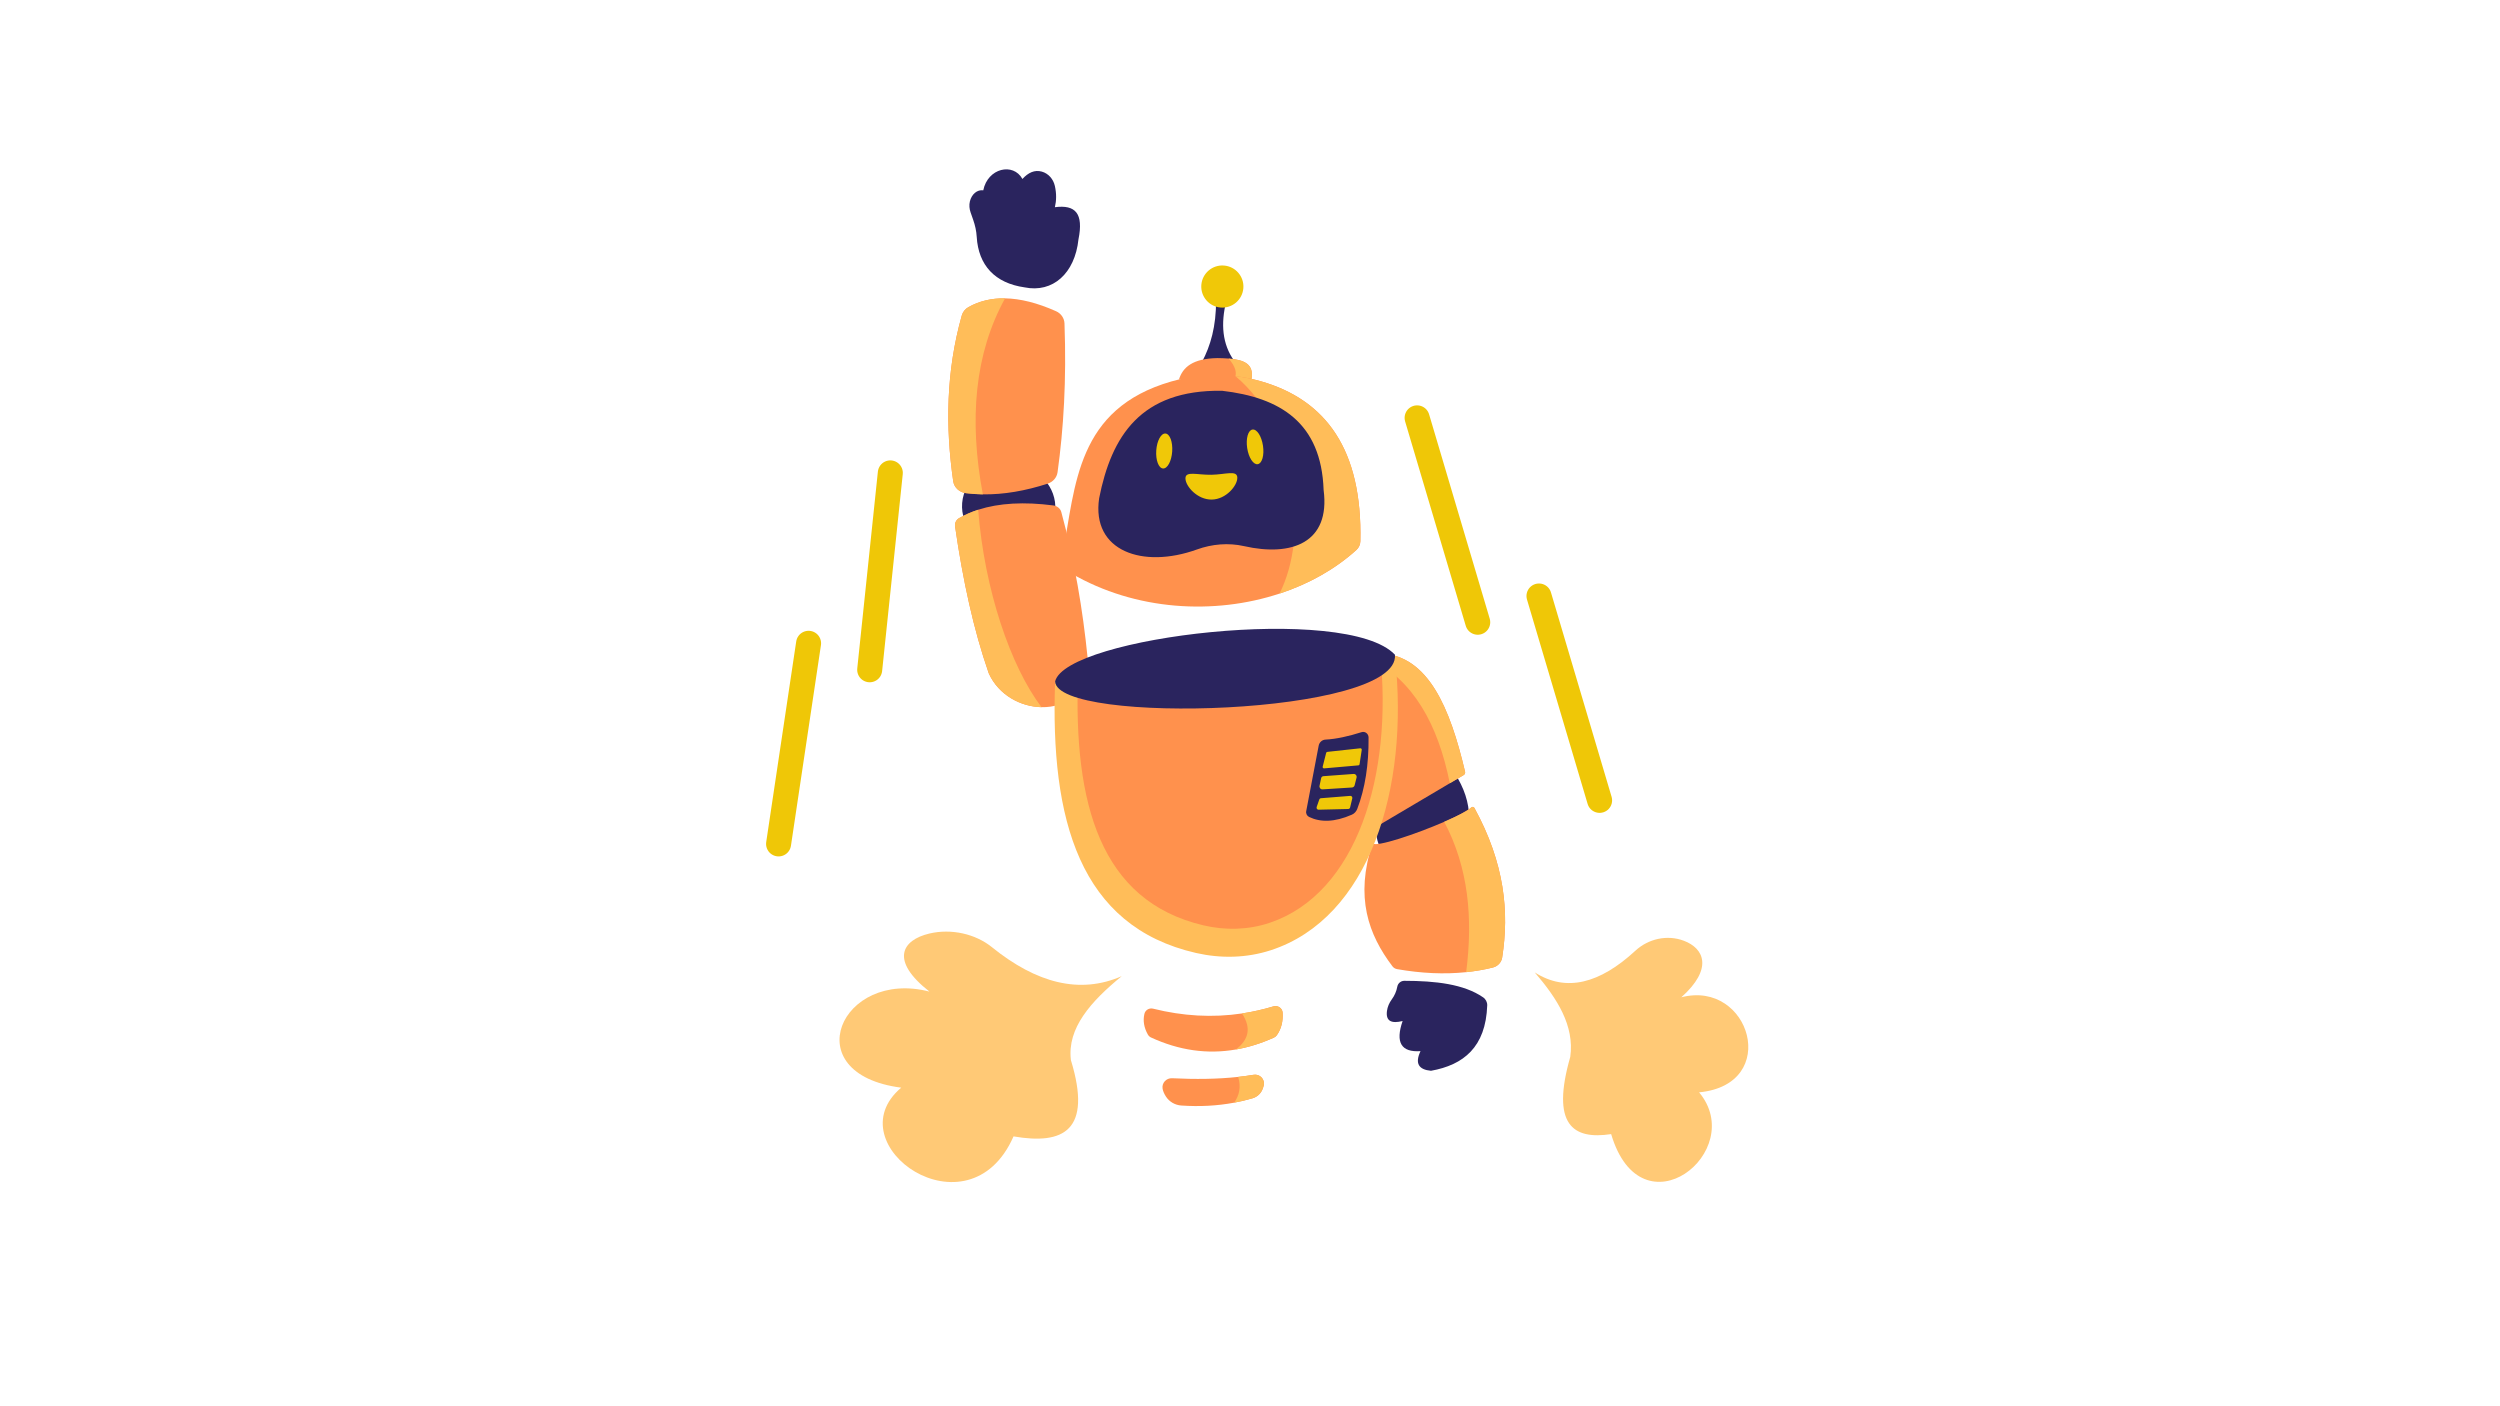 <?xml version="1.0"?>
<svg xmlns="http://www.w3.org/2000/svg" xmlns:xlink="http://www.w3.org/1999/xlink" width="1920" zoomAndPan="magnify" viewBox="0 0 1440 810" height="1080" preserveAspectRatio="xMidYMid meet" version="1.0"><defs><filter x="0%" y="0%" width="100%" height="100%" id="69a16c2546"><feColorMatrix values="0 0 0 0 1 0 0 0 0 1 0 0 0 0 1 0 0 0 1 0" color-interpolation-filters="sRGB"></feColorMatrix></filter><clipPath id="ef33d4eba2"><path d="M 396 289 L 548 289 L 548 568 L 396 568 Z M 396 289 " clip-rule="nonzero"></path></clipPath><mask id="7fec1cc8d7"><g filter="url(#69a16c2546)"><rect x="-144" width="1728" fill="#000000" y="-81" height="972" fill-opacity="0.824"></rect></g></mask><clipPath id="b2629531ca"><path d="M 1 0 L 124.281 0 L 124.281 141 L 1 141 Z M 1 0 " clip-rule="nonzero"></path></clipPath><clipPath id="dab3765bb8"><rect x="0" width="125" y="0" height="142"></rect></clipPath><mask id="7c00a4314d"><g filter="url(#69a16c2546)"><rect x="-144" width="1728" fill="#000000" y="-81" height="972" fill-opacity="0.824"></rect></g></mask><clipPath id="c76cb695b6"><path d="M 0.359 1 L 163.801 1 L 163.801 146 L 0.359 146 Z M 0.359 1 " clip-rule="nonzero"></path></clipPath><clipPath id="7b7173e7f5"><rect x="0" width="164" y="0" height="147"></rect></clipPath></defs><path stroke-linecap="round" transform="matrix(0.6, 0, 0, 0.6, 714.559, 406.902)" fill="none" stroke-linejoin="miter" d="M -356.029 -35.188 C -349.271 -99.674 -340.775 -180.781 -336.224 -224.199 " stroke="#efc707" stroke-width="24" stroke-opacity="1" stroke-miterlimit="4"></path><g clip-path="url(#ef33d4eba2)"><path stroke-linecap="round" transform="matrix(0.6, 0, 0, 0.6, 662.359, 505.902)" fill="none" stroke-linejoin="miter" d="M -356.496 -33.007 C -346.665 -98.717 -334.309 -181.367 -327.694 -225.611 " stroke="#efc707" stroke-width="24" stroke-opacity="1" stroke-miterlimit="4"></path></g><path stroke-linecap="round" transform="matrix(0.6, 0, 0, 0.6, 1055.959, 375.102)" fill="none" stroke-linejoin="miter" d="M -341.311 -27.82 C -361.168 -94.76 -386.142 -178.952 -399.514 -224.024 " stroke="#efc707" stroke-width="24" stroke-opacity="1" stroke-miterlimit="4"></path><path stroke-linecap="round" transform="matrix(0.6, 0, 0, 0.6, 1126.159, 477.702)" fill="none" stroke-linejoin="miter" d="M -341.312 -27.817 C -361.169 -94.757 -386.143 -178.95 -399.516 -224.021 " stroke="#efc707" stroke-width="24" stroke-opacity="1" stroke-miterlimit="4"></path><path fill="#2a245e" d="M 607.801 294.125 C 606.68 307.738 593.77 317.785 578.969 316.562 C 564.168 315.344 553.078 303.316 554.203 289.703 C 555.324 276.09 568.234 266.043 583.035 267.266 C 597.836 268.488 608.926 280.512 607.801 294.125 Z M 607.801 294.125 " fill-opacity="1" fill-rule="nonzero"></path><path fill="#ff914d" d="M 599.922 407.336 C 587.977 407.094 575.309 400.418 569.621 388.031 C 569.547 387.863 569.48 387.695 569.422 387.523 C 560.828 362.832 554.613 334.371 550.117 303.199 C 549.836 301.277 550.766 299.379 552.531 298.371 C 555.906 296.457 559.535 294.871 563.422 293.617 C 575.48 289.715 589.977 288.953 606.762 291.141 C 608.957 291.43 610.77 292.934 611.309 294.922 C 618.941 323.07 623.699 351.176 626.496 379.25 C 627.516 398.68 614.242 407.625 599.922 407.336 Z M 599.922 407.336 " fill-opacity="1" fill-rule="nonzero"></path><path fill="#ffbd59" d="M 599.922 407.336 C 587.977 407.094 575.309 400.418 569.621 388.031 C 569.547 387.863 569.48 387.695 569.422 387.523 C 560.828 362.832 554.613 334.371 550.117 303.199 C 549.836 301.277 550.766 299.379 552.531 298.371 C 555.906 296.457 559.535 294.871 563.422 293.617 C 567.062 339.656 582.035 383.785 599.922 407.336 Z M 599.922 407.336 " fill-opacity="1" fill-rule="nonzero"></path><path fill="#2a245e" d="M 837.891 445.34 C 843.363 453.828 846.168 462.316 846.188 470.801 C 846.188 470.801 796.078 490.227 796.078 490.227 C 791.086 481.957 791.676 473.953 799.23 466.277 C 799.23 466.277 837.891 445.34 837.891 445.34 Z M 837.891 445.34 " fill-opacity="1" fill-rule="nonzero"></path><path fill="#ff914d" d="M 843.895 444.566 C 844.062 445.285 843.742 446.039 843.105 446.418 C 843.105 446.418 835.086 451.16 835.086 451.16 C 835.086 451.16 792.238 476.508 792.238 476.508 C 769.758 433.941 760.113 393.934 788.871 379.184 C 790.957 378.113 793.242 377.172 795.746 376.375 C 822.625 377.957 835.172 407.52 843.895 444.566 Z M 843.895 444.566 " fill-opacity="1" fill-rule="nonzero"></path><path fill="#ffbd59" d="M 843.043 446.453 C 843.043 446.453 835.09 451.16 835.09 451.16 C 828.266 417.102 814.027 391.727 788.871 379.184 C 790.957 378.113 793.242 377.172 795.746 376.375 C 822.605 377.953 835.156 407.484 843.875 444.496 C 844.055 445.262 843.719 446.055 843.043 446.453 Z M 843.043 446.453 " fill-opacity="1" fill-rule="nonzero"></path><path fill="#ff914d" d="M 865.262 551.504 C 864.816 554.344 862.672 556.602 859.883 557.289 C 854.875 558.527 849.75 559.418 844.512 559.965 C 831.887 561.293 818.602 560.648 804.73 558.223 C 803.664 558.039 802.699 557.457 802.047 556.594 C 788.188 538.293 780.379 516.789 790.555 485.746 C 792.465 488.215 815.48 480.488 831.871 473.367 C 839.281 470.148 845.332 467.055 847.477 465.078 C 848.023 464.578 848.898 464.711 849.254 465.363 C 866.762 497.379 869.344 525.348 865.262 551.504 Z M 865.262 551.504 " fill-opacity="1" fill-rule="nonzero"></path><path fill="#ffbd59" d="M 859.887 557.289 C 854.879 558.527 849.75 559.418 844.512 559.965 C 848.516 528.914 845.832 499.641 831.871 473.371 C 839.297 470.141 845.359 467.039 847.492 465.066 C 848.031 464.57 848.895 464.703 849.246 465.344 C 866.762 497.371 869.344 525.344 865.262 551.504 C 864.816 554.344 862.672 556.602 859.887 557.289 Z M 859.887 557.289 " fill-opacity="1" fill-rule="nonzero"></path><path fill="#2a245e" d="M 808.875 564.949 C 826.871 564.965 843.191 566.832 854.281 574.469 C 855.801 575.516 856.707 577.262 856.641 579.102 C 855.793 603.16 843 613.41 824.25 616.77 C 817.305 616.129 814.809 612.668 818.215 605.453 C 807.117 606.227 803.629 600.488 807.906 588.102 C 801.551 589.699 798.113 588.234 798.887 582.344 C 799.203 579.934 800.195 577.66 801.633 575.699 C 803.23 573.516 804.336 571.086 804.836 568.355 C 805.195 566.395 806.879 564.945 808.875 564.949 Z M 808.875 564.949 " fill-opacity="1" fill-rule="nonzero"></path><path fill="#ffbd59" d="M 607.746 392.477 C 607.746 392.477 803.527 378.355 803.527 378.355 C 811.867 454.371 788.695 528.859 731.996 547.328 C 718.078 551.863 703.211 552.176 688.957 548.922 C 621.816 533.59 604.863 472.145 607.746 392.477 Z M 607.746 392.477 " fill-opacity="1" fill-rule="nonzero"></path><path fill="#ff914d" d="M 620.93 389.34 C 620.93 389.34 794.961 376.375 794.961 376.375 C 802.371 446.168 781.773 514.562 731.375 531.523 C 719.004 535.688 705.789 535.973 693.117 532.984 C 633.438 518.906 618.367 462.488 620.93 389.34 Z M 620.93 389.34 " fill-opacity="1" fill-rule="nonzero"></path><path fill="#2a245e" d="M 763.461 426.012 C 769.734 425.68 776.754 424.117 784.277 421.723 C 786.25 421.094 788.27 422.609 788.289 424.734 C 788.434 440.293 786.328 454.09 781.77 465.965 C 781.203 467.438 780.094 468.629 778.68 469.25 C 768.602 473.672 760.578 473.703 754.043 470.562 C 752.809 469.969 752.113 468.605 752.375 467.234 C 752.375 467.234 759.559 429.504 759.559 429.504 C 759.93 427.559 761.535 426.117 763.461 426.012 Z M 763.461 426.012 " fill-opacity="1" fill-rule="nonzero"></path><path fill="#f0c808" d="M 763.863 433.676 C 763.863 433.676 761.863 441.594 761.863 441.594 C 761.73 442.125 762.148 442.633 762.68 442.586 C 762.68 442.586 782.406 440.852 782.406 440.852 C 782.762 440.82 783.051 440.543 783.105 440.18 C 783.105 440.18 784.367 431.926 784.367 431.926 C 784.445 431.41 784.027 430.957 783.52 431.012 C 783.52 431.012 764.531 433.082 764.531 433.082 C 764.211 433.117 763.945 433.355 763.863 433.676 Z M 763.863 433.676 " fill-opacity="1" fill-rule="nonzero"></path><path fill="#f0c808" d="M 762.262 447.078 C 762.262 447.078 779.664 445.797 779.664 445.797 C 780.789 445.715 781.66 446.789 781.379 447.91 C 781.379 447.91 780.262 452.328 780.262 452.328 C 780.082 453.039 779.48 453.551 778.766 453.594 C 778.766 453.594 761.766 454.676 761.766 454.676 C 760.676 454.746 759.82 453.727 760.051 452.629 C 760.051 452.629 760.977 448.23 760.977 448.23 C 761.109 447.594 761.633 447.125 762.262 447.078 Z M 762.262 447.078 " fill-opacity="1" fill-rule="nonzero"></path><path fill="#f0c808" d="M 760.875 459.773 C 760.875 459.773 777.734 458.426 777.734 458.426 C 778.504 458.363 779.105 459.094 778.922 459.859 C 778.922 459.859 777.664 465.098 777.664 465.098 C 777.543 465.605 777.105 465.969 776.594 465.98 C 776.594 465.98 759.492 466.391 759.492 466.391 C 758.699 466.41 758.137 465.605 758.402 464.84 C 758.402 464.84 759.898 460.543 759.898 460.543 C 760.047 460.109 760.43 459.812 760.875 459.773 Z M 760.875 459.773 " fill-opacity="1" fill-rule="nonzero"></path><path fill="#2a245e" d="M 607.746 392.477 C 608.617 417.742 806.551 412.234 803.492 377.121 C 775.676 347.621 614.18 366.773 607.746 392.477 Z M 607.746 392.477 " fill-opacity="1" fill-rule="nonzero"></path><path fill="#ff914d" d="M 609.152 272.027 C 608.73 275.059 606.547 277.578 603.523 278.559 C 590.652 282.742 578.148 284.926 566.113 284.746 C 562.824 284.695 559.562 284.473 556.348 284.062 C 552.57 283.582 549.566 280.773 549.039 277.164 C 544.523 245.738 544.918 214.012 553.969 181.77 C 554.547 179.703 555.941 177.938 557.871 176.863 C 564.074 173.418 571.082 171.715 578.922 171.848 C 587.641 172 597.406 174.418 608.281 179.258 C 611.156 180.535 613.039 183.273 613.145 186.297 C 614.348 219.098 612.613 246.992 609.152 272.027 Z M 609.152 272.027 " fill-opacity="1" fill-rule="nonzero"></path><path fill="#ffbd59" d="M 566.113 284.746 C 562.824 284.691 559.562 284.473 556.348 284.059 C 552.57 283.582 549.566 280.77 549.039 277.16 C 544.523 245.734 544.918 214.012 553.969 181.77 C 554.547 179.703 555.941 177.934 557.871 176.863 C 564.074 173.414 571.082 171.715 578.922 171.848 C 561.406 203.66 558.035 241.684 566.113 284.746 Z M 566.113 284.746 " fill-opacity="1" fill-rule="nonzero"></path><path fill="#2a245e" d="M 560.566 126.648 C 561.66 129.789 562.391 133.055 562.586 136.375 C 563.555 152.855 573.113 163.09 590.145 165.52 C 606.359 168.852 619.109 157.539 621.199 137.879 C 624.223 122.918 619.465 117.785 607.613 119.352 C 608.512 115.559 608.586 111.508 607.605 107.125 C 606.73 103.207 603.922 99.898 600.051 98.836 C 595.949 97.707 592.277 99.398 588.918 103.086 C 583.625 93.477 568.914 96.809 566.363 109.625 C 562.844 109.113 559.656 111.875 558.648 116.02 C 558.141 118.109 558.348 120.312 559.059 122.34 C 559.059 122.34 560.566 126.648 560.566 126.648 Z M 560.566 126.648 " fill-opacity="1" fill-rule="nonzero"></path><path fill="#2a245e" d="M 700.461 172.848 C 700.52 188.086 697.238 199.25 692.352 208.457 C 692.352 208.457 710.789 207.691 710.789 207.691 C 704.074 198.207 703.031 186.582 706.375 173.297 C 706.375 173.297 700.461 172.848 700.461 172.848 Z M 700.461 172.848 " fill-opacity="1" fill-rule="nonzero"></path><path fill="#ff914d" d="M 720.898 218.25 C 720.898 218.25 710.945 218.324 710.945 218.324 C 710.945 218.324 679.066 218.574 679.066 218.574 C 681.289 211.562 686.941 206.473 701.352 206.258 C 703.617 206.293 705.758 206.371 707.73 206.531 C 716.727 207.258 722.301 209.723 720.898 218.25 Z M 720.898 218.25 " fill-opacity="1" fill-rule="nonzero"></path><path fill="#ffbd59" d="M 720.898 218.25 C 720.898 218.25 710.945 218.324 710.945 218.324 C 712.941 214.934 711.449 210.926 707.73 206.531 C 716.727 207.258 722.301 209.723 720.898 218.25 Z M 720.898 218.25 " fill-opacity="1" fill-rule="nonzero"></path><path fill="#f0c808" d="M 716.172 165.965 C 715.664 172.648 709.832 177.656 703.148 177.148 C 696.465 176.641 691.461 170.812 691.965 164.129 C 692.473 157.441 698.305 152.438 704.988 152.945 C 711.672 153.453 716.68 159.281 716.172 165.965 Z M 716.172 165.965 " fill-opacity="1" fill-rule="nonzero"></path><path fill="#ff914d" d="M 783.578 311.77 C 783.535 313.664 782.727 315.469 781.32 316.742 C 769.066 327.855 753.805 336.383 736.98 341.922 C 699.445 354.297 654.133 351.844 617.051 330.281 C 613.246 328.07 611.258 323.703 612.062 319.379 C 619.539 279.23 620.102 235.512 674.641 219.734 C 686.699 216.246 699.277 215.211 711.641 216.68 C 716.57 217.262 721.473 218.234 726.293 219.617 C 763.711 230.352 784.758 258.938 783.578 311.77 Z M 783.578 311.77 " fill-opacity="1" fill-rule="nonzero"></path><path fill="#ffbd59" d="M 781.215 316.836 C 768.977 327.906 753.758 336.398 736.98 341.922 C 754.094 308.348 747.523 246.805 711.641 216.68 C 716.57 217.262 721.473 218.234 726.293 219.617 C 763.676 230.34 784.719 258.887 783.578 311.625 C 783.535 313.613 782.688 315.504 781.215 316.836 Z M 781.215 316.836 " fill-opacity="1" fill-rule="nonzero"></path><path fill="#2a245e" d="M 703.898 225.086 C 657.008 224.402 640.176 251.242 633.102 287.02 C 628.594 317.547 658.332 327.73 689.426 316.5 C 698.148 313.352 707.566 312.535 716.609 314.578 C 743.875 320.75 766.383 312.746 762.406 282.242 C 761.066 243.32 737.289 228.941 703.898 225.086 Z M 703.898 225.086 " fill-opacity="1" fill-rule="nonzero"></path><path fill="#ff914d" d="M 735.434 596.297 C 735.016 596.887 734.441 597.363 733.777 597.66 C 726.414 600.973 719.098 603.258 711.812 604.52 C 695.348 607.379 679.086 605.016 663.004 597.598 C 662.227 597.238 661.578 596.641 661.164 595.902 C 658.895 591.855 658.266 587.875 659.188 583.961 C 659.703 581.773 661.953 580.441 664.168 580.992 C 681.258 585.262 698.332 586.301 715.387 583.75 C 721.434 582.848 727.477 581.488 733.523 579.672 C 736.031 578.918 738.629 580.688 738.789 583.27 C 739.102 588.18 738.09 592.562 735.434 596.297 Z M 735.434 596.297 " fill-opacity="1" fill-rule="nonzero"></path><path fill="#ffbd59" d="M 735.434 596.297 C 735.016 596.887 734.441 597.363 733.777 597.66 C 726.414 600.973 719.098 603.258 711.812 604.52 C 719.098 599.035 721.039 592.289 715.387 583.75 C 721.434 582.852 727.477 581.492 733.523 579.672 C 736.031 578.918 738.629 580.688 738.789 583.27 C 739.102 588.18 738.09 592.562 735.434 596.297 Z M 735.434 596.297 " fill-opacity="1" fill-rule="nonzero"></path><path fill="#ff914d" d="M 727.906 625.23 C 727.703 626.074 727.422 626.914 727.055 627.742 C 726.023 630.102 723.949 631.879 721.453 632.609 C 717.977 633.637 714.445 634.477 710.867 635.145 C 701.094 636.977 690.949 637.5 680.434 636.781 C 676.793 636.531 673.469 634.598 671.531 631.547 C 670.527 629.973 669.887 628.477 669.652 627.07 C 669.098 623.816 671.785 620.898 675.121 621.066 C 688.469 621.73 701.246 621.598 713.199 620.289 C 716.207 619.965 719.16 619.559 722.059 619.078 C 725.672 618.469 728.734 621.703 727.906 625.23 Z M 727.906 625.23 " fill-opacity="1" fill-rule="nonzero"></path><path fill="#ffbd59" d="M 727.906 625.23 C 727.703 626.074 727.422 626.914 727.055 627.742 C 726.023 630.102 723.949 631.879 721.453 632.609 C 717.977 633.637 714.445 634.477 710.867 635.145 C 713.859 630.926 714.91 626.07 713.199 620.289 C 716.207 619.965 719.16 619.559 722.059 619.078 C 725.672 618.469 728.734 621.703 727.906 625.23 Z M 727.906 625.23 " fill-opacity="1" fill-rule="nonzero"></path><g mask="url(#7fec1cc8d7)"><g transform="matrix(1, 0, 0, 1, 883, 540)"><g clip-path="url(#dab3765bb8)"><g clip-path="url(#b2629531ca)"><path fill="#ffbd59" d="M 1.012 20.109 C 19.156 31.715 38.551 26.453 58.949 7.637 C 66.465 0.703 77.254 -1.73 86.832 1.848 C 98.695 6.273 103.816 18.023 85.445 34.438 C 125.074 24.148 143.039 84.645 95.68 89.191 C 124.02 123.078 62.516 172.203 45.02 113.242 C 22.859 116.621 10.309 107.773 21.48 68.738 C 23.953 50.871 14.031 35.215 1.012 20.109 Z M 1.012 20.109 " fill-opacity="1" fill-rule="nonzero"></path></g></g></g></g><g mask="url(#7c00a4314d)"><g transform="matrix(1, 0, 0, 1, 483, 535)"><g clip-path="url(#7b7173e7f5)"><g clip-path="url(#c76cb695b6)"><path fill="#ffbd59" d="M 163.109 27.273 C 138.855 37.906 113.879 31.199 88.32 10.551 C 78.902 2.941 64.984 -0.285 52.312 2.719 C 36.621 6.438 29.324 18.109 52.371 36.164 C 1.309 22.926 -25.344 83.602 36.102 91.492 C -2.629 124.23 74.84 178.699 100.793 119.562 C 129.473 124.535 146.301 116.34 133.84 75.633 C 131.582 57.184 145.344 41.84 163.109 27.273 Z M 163.109 27.273 " fill-opacity="1" fill-rule="nonzero"></path></g></g></g></g><path fill="#f0c808" d="M 675.18 260.094 C 674.793 265.656 672.43 270.02 669.895 269.844 C 667.359 269.668 665.617 265.02 666.004 259.457 C 666.387 253.898 668.754 249.531 671.289 249.707 C 673.824 249.883 675.566 254.531 675.18 260.094 Z M 675.18 260.094 " fill-opacity="1" fill-rule="nonzero"></path><path fill="#f0c808" d="M 718.379 258.086 C 719.215 263.598 721.926 267.758 724.438 267.375 C 726.949 266.996 728.309 262.219 727.473 256.707 C 726.641 251.195 723.926 247.035 721.414 247.418 C 718.902 247.797 717.543 252.574 718.379 258.086 Z M 718.379 258.086 " fill-opacity="1" fill-rule="nonzero"></path><path fill="#f0c808" d="M 712.691 275.141 C 712.777 279.68 706.238 287.617 697.988 287.754 C 689.742 287.887 682.906 280.168 682.82 275.625 C 682.734 271.086 689.469 273.602 697.719 273.469 C 705.969 273.332 712.605 270.598 712.691 275.141 Z M 712.691 275.141 " fill-opacity="1" fill-rule="nonzero"></path></svg>